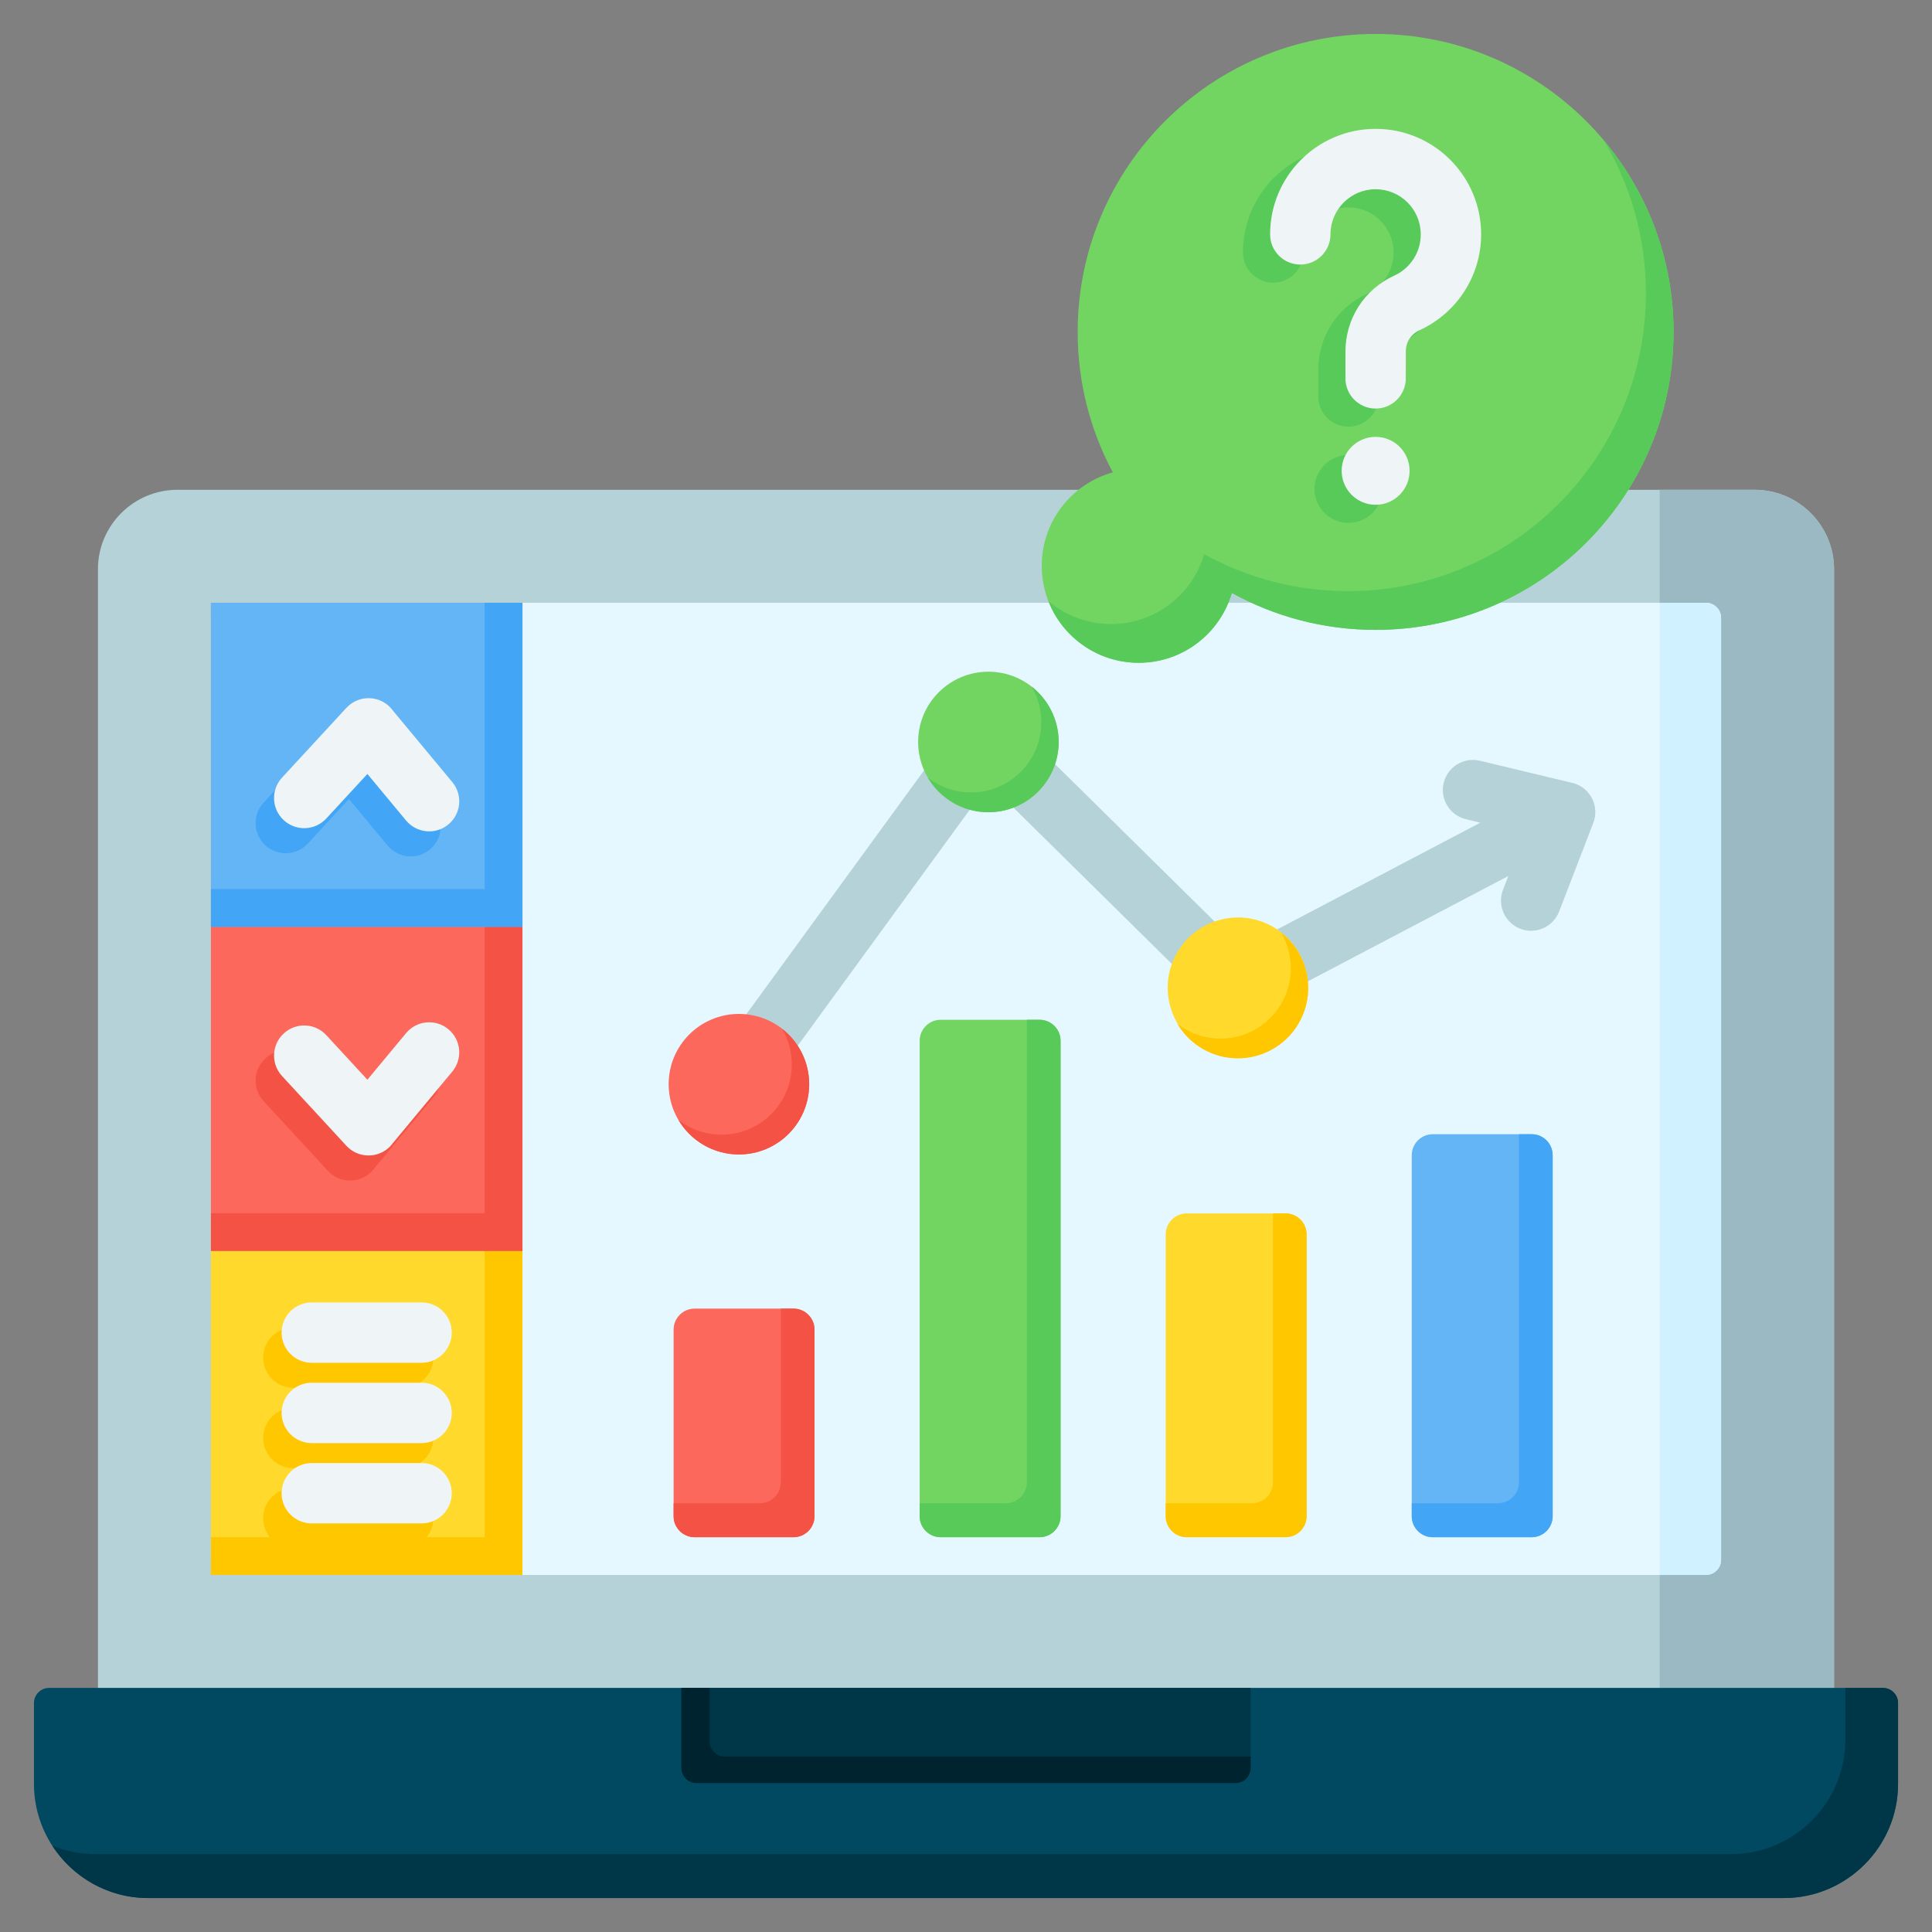 <svg id="Layer_1" enable-background="new 0 0 512 512" viewBox="0 0 512 512" xmlns="http://www.w3.org/2000/svg"><rect x="0" y="0" width="512" height="512" fill="#808080" stroke="none"/><g clip-rule="evenodd" fill-rule="evenodd"><g><path d="m486.043 467.315c-153.363 0-306.724 0-460.087 0v-316.478c0-11.587 9.45-21.036 21.036-21.036h418.015c11.586 0 21.036 9.452 21.036 21.036z" fill="#b4d2d7"/><path d="m486.043 467.315h-46.211v-337.514h25.176c11.586 0 21.036 9.452 21.036 21.036v316.478z" fill="#9bb9c3"/><path d="m456.104 413.375v-249.635c0-2.203-1.797-4-4-4h-392.209c-2.202 0-4 1.797-4 4v249.636c0 2.203 1.797 4 4 4h392.209c2.203-.001 4-1.798 4-4.001z" fill="#e6f8ff"/><path d="m456.104 413.375v-249.635c0-2.203-1.797-4-4-4h-12.272v257.636h12.272c2.203-.001 4-1.798 4-4.001z" fill="#d0f1ff"/><path d="m13.001 447.314h485.997c2.204-.001 4.001 1.796 4.001 4v21.441c.001 16.634-13.61 30.245-30.244 30.245h-433.51c-16.634 0-30.245-13.61-30.245-30.245v-21.441c0-2.203 1.798-4 4.001-4z" fill="#004960"/><path d="m489.024 447.314h9.975c2.204-.001 4.001 1.796 4.001 4v21.441c0 16.634-13.611 30.245-30.245 30.245h-433.51c-10.624 0-20.014-5.552-25.413-13.898 3.533 1.455 7.395 2.261 11.436 2.261h433.511c16.634 0 30.245-13.611 30.245-30.245z" fill="#003748"/><path d="m180.58 447.315h150.839v21.213c0 2.203-1.797 4-4 4h-142.839c-2.203 0-4-1.797-4-4z" fill="#003748"/><path d="m180.58 447.315h7.485v14.196c0 2.203 1.797 4 4 4h139.354v3.018c0 2.203-1.797 4-4 4h-142.839c-2.203 0-4-1.797-4-4z" fill="#00242f"/></g><g><path d="m201.046 291.336c-2.589 3.555-7.57 4.339-11.125 1.75s-4.339-7.57-1.75-11.125l66.485-91.204c2.589-3.555 7.57-4.339 11.125-1.75.322.234.621.489.897.76l.009-.01 62.339 61.504 63.283-33.247-3.816-.915c-4.28-1.018-6.924-5.314-5.906-9.594s5.314-6.924 9.594-5.906l24.112 5.782c.464.089.926.22 1.381.396 4.107 1.588 6.15 6.205 4.563 10.312l-9.05 23.471c-1.588 4.107-6.205 6.15-10.312 4.563-4.107-1.588-6.15-6.205-4.563-10.312l1.411-3.66-68.426 35.949-.001-.003c-2.989 1.575-6.773 1.123-9.311-1.372l-59.91-59.108z" fill="#b4d2d7"/><path d="m184.077 346.796h26.212c3.065 0 5.564 2.5 5.564 5.564v49.452c0 3.064-2.5 5.564-5.564 5.564h-26.212c-3.064 0-5.564-2.499-5.564-5.564v-49.452c0-3.065 2.5-5.564 5.564-5.564z" fill="#fc685b"/><path d="m206.932 346.796h3.357c3.065 0 5.564 2.5 5.564 5.564v49.452c0 3.064-2.5 5.564-5.564 5.564h-26.212c-3.065 0-5.564-2.499-5.564-5.564v-3.426h22.855c3.065 0 5.564-2.5 5.564-5.564z" fill="#f35244"/><path d="m249.283 270.253h26.211c3.065 0 5.564 2.5 5.564 5.564v125.994c0 3.065-2.499 5.564-5.564 5.564h-26.211c-3.064 0-5.564-2.499-5.564-5.564v-125.994c0-3.064 2.5-5.564 5.564-5.564z" fill="#72d561"/><path d="m272.137 270.253h3.357c3.065 0 5.564 2.5 5.564 5.564v125.994c0 3.065-2.499 5.564-5.564 5.564h-26.211c-3.064 0-5.564-2.499-5.564-5.564v-3.426h22.855c3.065 0 5.564-2.5 5.564-5.564v-122.568z" fill="#57ca5a"/><path d="m314.489 321.56h26.212c3.064 0 5.564 2.5 5.564 5.564v74.687c0 3.064-2.499 5.564-5.564 5.564h-26.212c-3.064 0-5.564-2.499-5.564-5.564v-74.687c0-3.064 2.499-5.564 5.564-5.564z" fill="#ffda2d"/><path d="m337.344 321.56h3.357c3.064 0 5.564 2.5 5.564 5.564v74.687c0 3.064-2.499 5.564-5.564 5.564h-26.212c-3.065 0-5.564-2.499-5.564-5.564v-3.426h22.855c3.064 0 5.564-2.5 5.564-5.564z" fill="#ffc700"/><path d="m379.694 300.578h26.212c3.065 0 5.564 2.5 5.564 5.564v95.67c0 3.064-2.5 5.564-5.564 5.564h-26.212c-3.064 0-5.564-2.499-5.564-5.564v-95.67c.001-3.065 2.5-5.564 5.564-5.564z" fill="#64b5f6"/><path d="m402.549 300.577h3.357c3.065 0 5.564 2.5 5.564 5.564v95.67c0 3.064-2.5 5.564-5.564 5.564h-26.212c-3.064 0-5.564-2.499-5.564-5.564v-3.426h22.854c3.065 0 5.564-2.5 5.564-5.564v-92.244z" fill="#42a5f5"/><path d="m195.821 268.702c10.283 0 18.621 8.338 18.621 18.621 0 10.282-8.339 18.621-18.621 18.621s-18.621-8.339-18.621-18.621c0-10.283 8.338-18.621 18.621-18.621z" fill="#fc685b"/><path d="m207.276 272.642c4.362 3.409 7.167 8.718 7.167 14.681 0 10.282-8.339 18.621-18.621 18.621-6.837 0-12.814-3.688-16.052-9.182 3.159 2.469 7.135 3.94 11.454 3.94 10.282 0 18.621-8.339 18.621-18.621 0-3.444-.938-6.671-2.569-9.439z" fill="#f35244"/><path d="m261.934 178.007c10.282 0 18.621 8.339 18.621 18.622 0 10.282-8.339 18.621-18.621 18.621s-18.621-8.339-18.621-18.621c0-10.283 8.338-18.622 18.621-18.622z" fill="#72d561"/><path d="m273.389 181.948c4.362 3.408 7.166 8.717 7.166 14.68 0 10.282-8.339 18.621-18.621 18.621-6.837 0-12.814-3.688-16.053-9.182 3.16 2.469 7.135 3.941 11.455 3.941 10.282 0 18.621-8.339 18.621-18.621 0-3.445-.937-6.671-2.568-9.439z" fill="#57ca5a"/><ellipse cx="328.047" cy="261.856" fill="#ffda2d" rx="18.621" ry="18.621" transform="matrix(.957 -.29 .29 .957 -61.806 106.298)"/><path d="m339.501 247.175c4.362 3.409 7.167 8.718 7.167 14.681 0 10.282-8.339 18.621-18.621 18.621-6.837 0-12.814-3.688-16.053-9.182 3.159 2.469 7.135 3.941 11.455 3.941 10.282 0 18.621-8.339 18.621-18.621 0-3.446-.937-6.672-2.569-9.44z" fill="#ffc700"/></g><g><path d="m55.895 159.74h82.557v257.636h-82.557z" fill="#ffda2d"/><path d="m55.895 417.375h82.557v-115.879h-10v105.879h-72.557z" fill="#ffc700"/><path d="m138.452 331.497v-85.878-85.879h-78.557-4v4 81.879 85.878z" fill="#fc685b"/><path d="m55.895 331.497h82.557v-115.879h-10v105.879h-72.557z" fill="#f35244"/><path d="m55.895 245.618h82.557v-85.878h-78.557-4v4z" fill="#64b5f6"/><path d="m55.895 245.618h82.557v-85.878h-10v75.879h-72.557z" fill="#42a5f5"/><path d="m81.594 223.537c-2.986 3.244-8.037 3.455-11.281.469-3.245-2.986-3.455-8.037-.469-11.281l17.057-18.49c2.986-3.245 8.037-3.455 11.281-.469.407.375.766.782 1.077 1.214l15.713 18.92c2.813 3.383 2.351 8.405-1.031 11.218-3.383 2.813-8.405 2.351-11.218-1.031l-10.25-12.342z" fill="#42a5f5"/><path d="m86.485 216.899c-2.986 3.245-8.037 3.455-11.281.469-3.245-2.986-3.455-8.037-.469-11.281l17.057-18.49c2.986-3.245 8.037-3.454 11.281-.469.407.375.766.782 1.077 1.214l15.713 18.92c2.813 3.383 2.351 8.405-1.031 11.218-3.383 2.813-8.405 2.351-11.218-1.031l-10.25-12.342z" fill="#eff4f7"/><path d="m69.844 291.788c-2.986-3.245-2.776-8.296.469-11.281 3.245-2.986 8.296-2.776 11.281.469l10.879 11.793 10.25-12.342c2.813-3.383 7.836-3.844 11.218-1.031s3.844 7.836 1.031 11.218l-15.713 18.92c-.311.432-.67.839-1.077 1.214-3.244 2.986-8.296 2.776-11.281-.469z" fill="#f35244"/><path d="m74.734 285.15c-2.986-3.245-2.776-8.296.469-11.281 3.244-2.986 8.296-2.776 11.281.469l10.879 11.793 10.25-12.342c2.813-3.383 7.836-3.844 11.218-1.031 3.383 2.813 3.844 7.836 1.031 11.218l-15.713 18.92c-.311.432-.67.839-1.077 1.214-3.245 2.986-8.296 2.776-11.281-.469z" fill="#eff4f7"/><path d="m106.829 394.36c4.418 0 8 3.582 8 8s-3.582 8-8 8h-29.092c-4.418 0-8-3.582-8-8s3.582-8 8-8zm0-42.57c4.418 0 8 3.582 8 8s-3.582 8-8 8h-29.092c-4.418 0-8-3.582-8-8s3.582-8 8-8zm0 21.285c4.418 0 8 3.582 8 8s-3.582 8-8 8h-29.092c-4.418 0-8-3.582-8-8s3.582-8 8-8z" fill="#ffc700"/><path d="m111.719 387.722c4.418 0 8 3.582 8 8s-3.582 8-8 8h-29.091c-4.418 0-8-3.582-8-8s3.582-8 8-8zm0-42.57c4.418 0 8 3.582 8 8s-3.582 8-8 8h-29.091c-4.418 0-8-3.582-8-8s3.582-8 8-8zm0 21.285c4.418 0 8 3.582 8 8s-3.582 8-8 8h-29.091c-4.418 0-8-3.582-8-8s3.582-8 8-8z" fill="#eff4f7"/></g><g><path d="m364.554 9c43.609 0 78.96 35.352 78.96 78.96 0 43.609-35.352 78.961-78.96 78.961-13.819 0-26.806-3.554-38.104-9.791-3.107 10.698-12.979 18.517-24.679 18.517-14.192 0-25.697-11.505-25.697-25.697 0-11.814 7.973-21.764 18.831-24.768-5.94-11.089-9.311-23.762-9.311-37.222-.001-43.608 35.351-78.96 78.96-78.96z" fill="#72d561"/><path d="m424.98 37.138c11.564 13.734 18.535 31.463 18.535 50.822 0 43.609-35.352 78.961-78.96 78.961-13.819 0-26.806-3.554-38.104-9.791-3.107 10.698-12.979 18.517-24.679 18.517-10.899 0-20.213-6.786-23.948-16.363 4.48 3.801 10.279 6.096 16.615 6.096 11.7 0 21.572-7.82 24.679-18.517 11.298 6.237 24.285 9.791 38.104 9.791 43.609 0 78.961-35.352 78.961-78.961-.002-14.829-4.093-28.701-11.203-40.555z" fill="#57ca5a"/><path d="m365.352 105.075c0 4.418-3.582 8-8 8s-8-3.582-8-8v-7.026c0-4.4 1.237-8.53 3.498-12.056 2.238-3.492 5.481-6.331 9.517-8.185 2.072-.952 3.836-2.506 5.082-4.45 1.179-1.84 1.863-4.051 1.863-6.446 0-3.304-1.339-6.294-3.503-8.458s-5.155-3.503-8.458-3.503c-3.304 0-6.294 1.339-8.458 3.503s-3.503 5.154-3.503 8.458c0 4.418-3.582 8-8 8s-8-3.582-8-8c0-7.72 3.13-14.711 8.19-19.771s12.05-8.19 19.771-8.19c7.72 0 14.711 3.13 19.77 8.19 5.06 5.06 8.19 12.05 8.19 19.771 0 5.528-1.625 10.702-4.426 15.071-2.864 4.467-6.992 8.072-11.895 10.325-1.157.532-2.079 1.333-2.705 2.31-.604.943-.935 2.116-.935 3.432v7.025zm-8 15.498c4.971 0 9 4.03 9 9 0 4.971-4.03 9-9 9-4.971 0-9-4.029-9-9 0-4.97 4.029-9 9-9z" fill="#57ca5a"/><path d="m372.554 100.273c0 4.418-3.582 8-8 8s-8-3.582-8-8v-7.026c0-4.4 1.237-8.529 3.498-12.056 2.238-3.492 5.481-6.331 9.517-8.185 2.072-.952 3.836-2.506 5.083-4.45 1.179-1.84 1.863-4.051 1.863-6.446 0-3.304-1.339-6.294-3.503-8.458s-5.155-3.503-8.458-3.503-6.294 1.339-8.458 3.503-3.503 5.154-3.503 8.458c0 4.418-3.582 8-8 8s-8-3.582-8-8c0-7.72 3.13-14.711 8.19-19.771s12.05-8.19 19.771-8.19c7.72 0 14.711 3.13 19.771 8.19s8.19 12.05 8.19 19.771c0 5.528-1.625 10.702-4.426 15.071-2.864 4.467-6.992 8.072-11.895 10.325-1.157.531-2.079 1.333-2.705 2.31-.604.943-.935 2.116-.935 3.432zm-8 15.499c4.971 0 9 4.029 9 9s-4.03 9-9 9c-4.971 0-9-4.029-9-9 0-4.97 4.029-9 9-9z" fill="#eff4f7"/></g></g></svg>